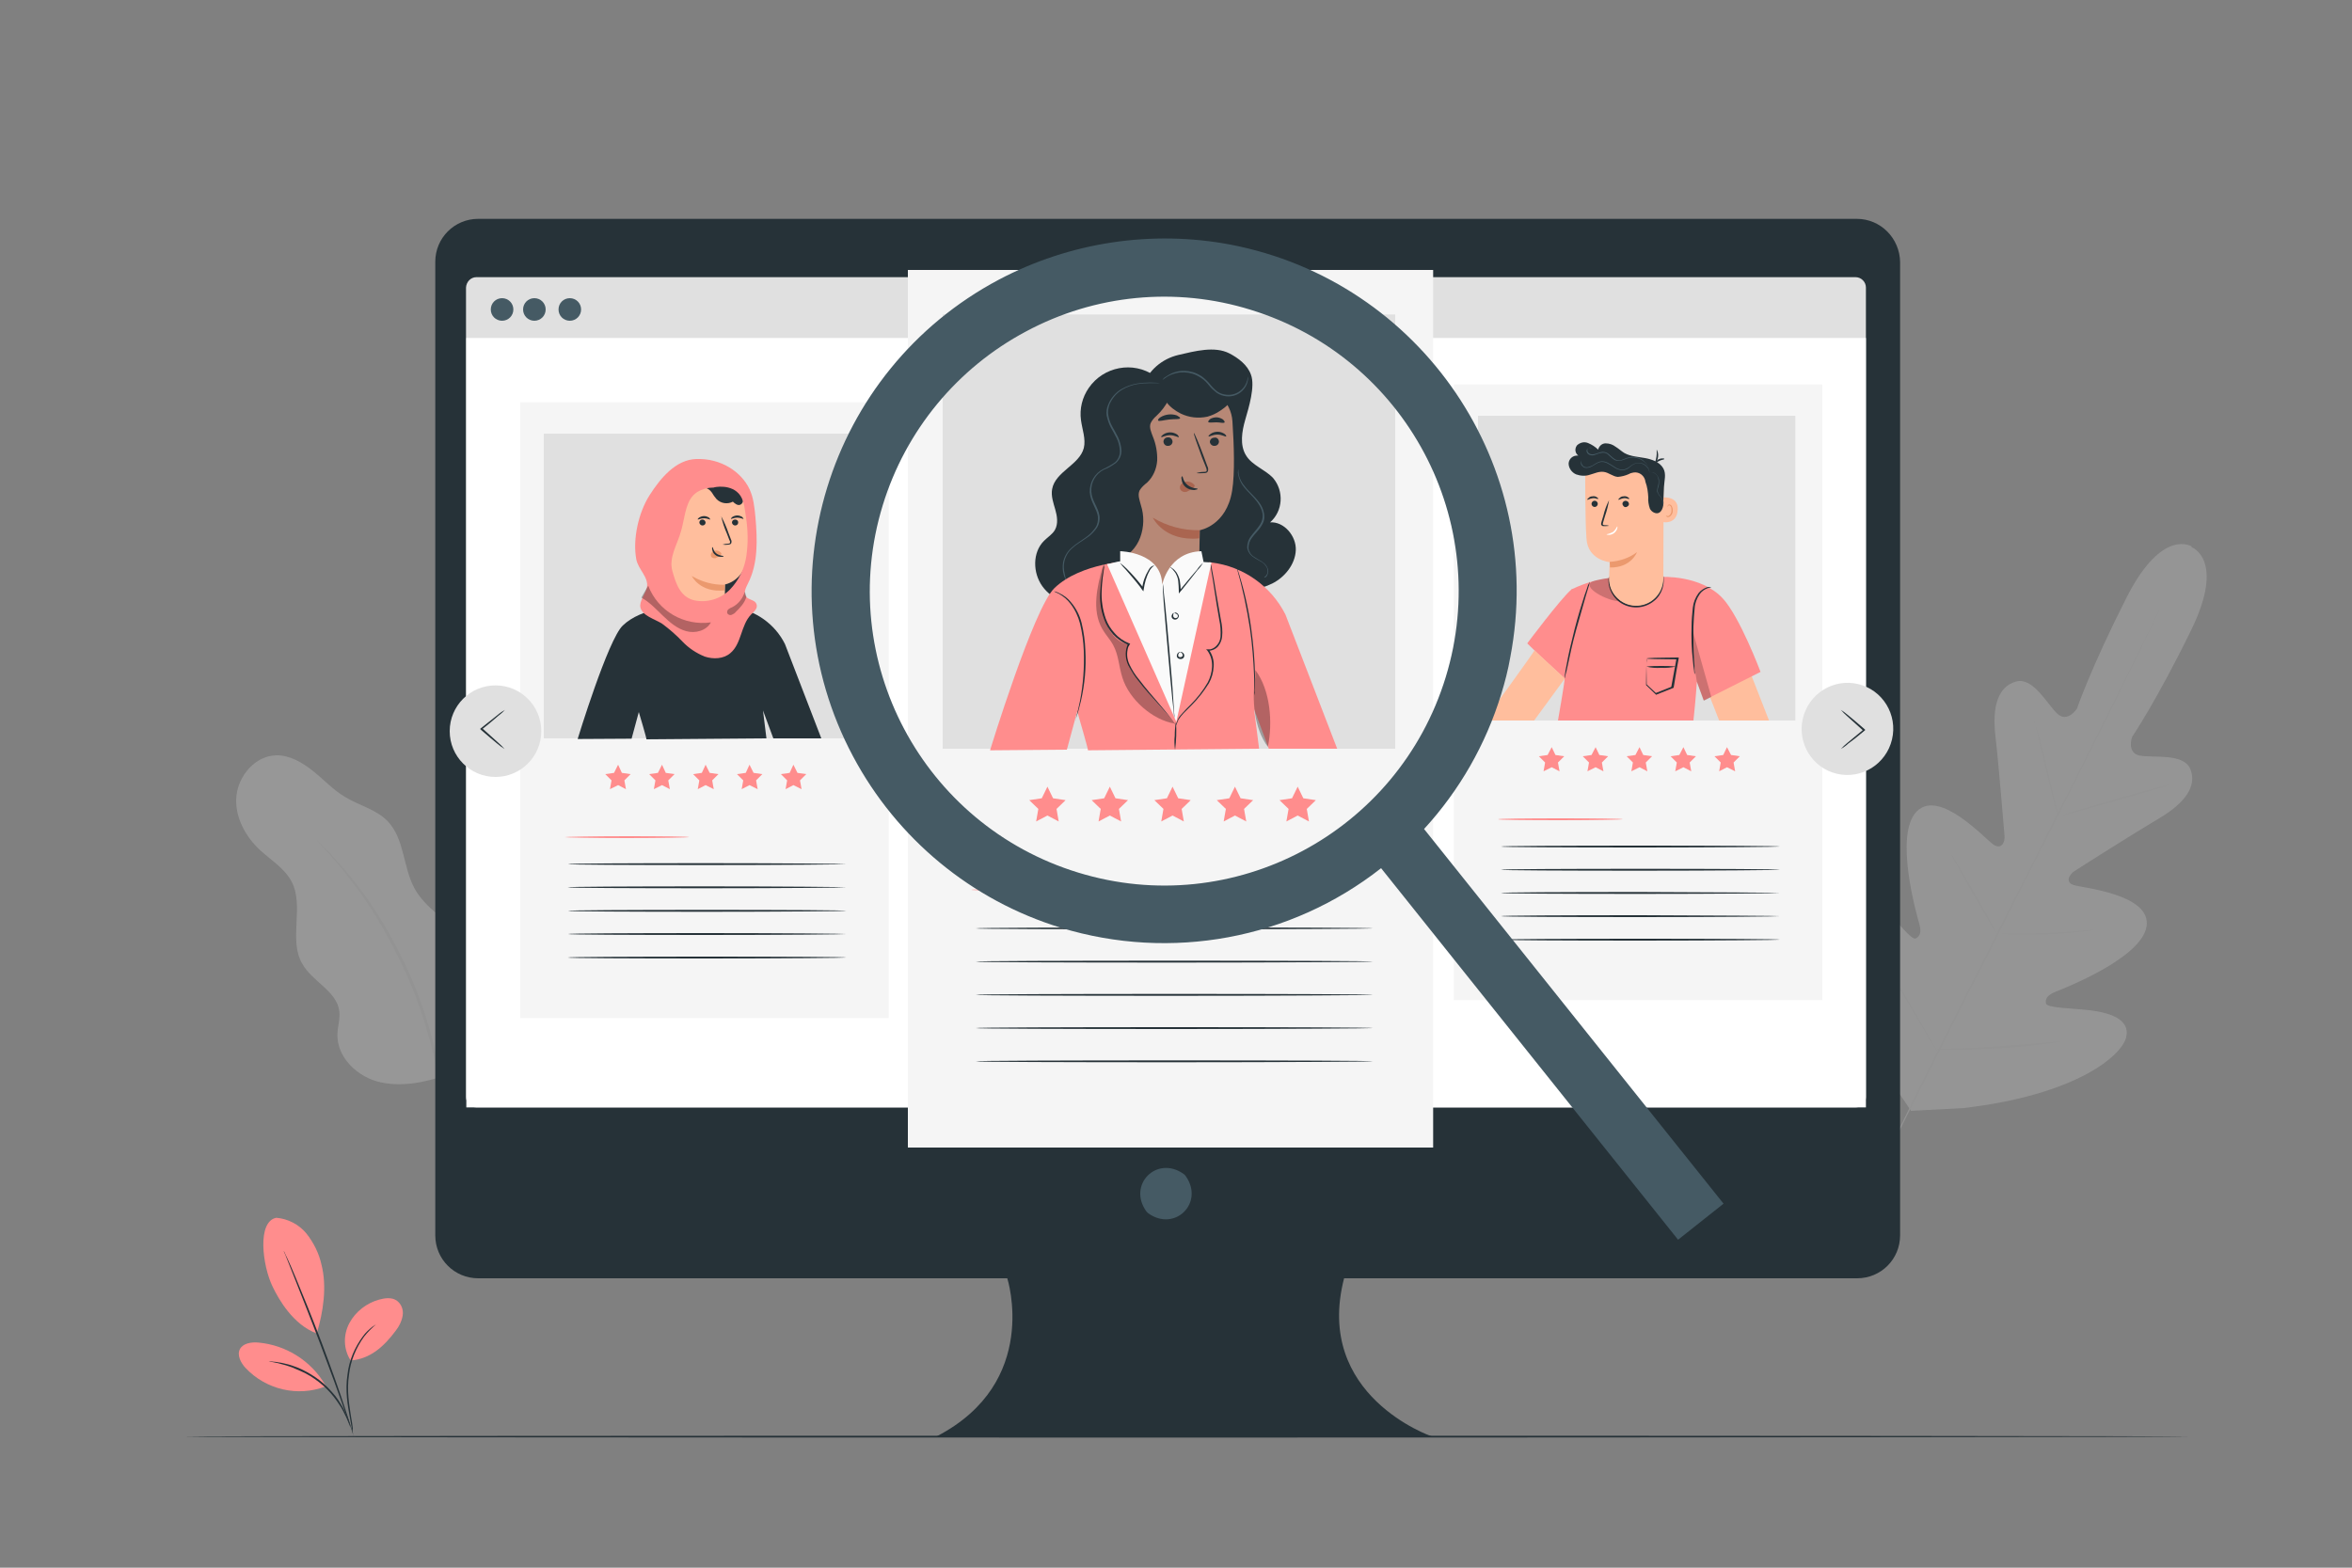 <?xml version="1.0" encoding="utf-8"?>
<!-- Generator: Adobe Illustrator 26.1.0, SVG Export Plug-In . SVG Version: 6.00 Build 0)  -->
<svg version="1.1" id="Layer_1" xmlns="http://www.w3.org/2000/svg" xmlns:xlink="http://www.w3.org/1999/xlink" x="0px" y="0px"
	 viewBox="0 0 750 500" style="enable-background:new 0 0 750 500;" xml:space="preserve">
<rect x="0" y="0" width="750" height="500" fill="#808080" stroke="none"/>
<style type="text/css">
	.st0{opacity:0.2;}
	.st1{fill:#F5F5F5;}
	.st2{fill:#E0E0E0;}
	.st3{fill:#EBEBEB;}
	.st4{fill:#263238;}
	.st5{fill:#FF8D8D;}
	.st6{fill:#455A64;}
	.st7{fill:#FFFFFF;}
	.st8{fill:#FFBE9D;}
	.st9{opacity:0.2;enable-background:new    ;}
	.st10{fill:#EB996E;}
	.st11{fill:#B78876;}
	.st12{fill:#AA6550;}
	.st13{fill:#FAFAFA;}
	.st14{opacity:0.3;}
</style>
<g>
	<g id="freepik--background-complete--inject-30" class="st0">
		<path class="st1" d="M143.5,342.5c7.4-4.7,10.1-10.7,11.3-19.3c1.2-8.8-1.5-17.6-7.4-24.3c-4.8-5.4-11.7-9.2-15.2-15.5
			c-3.7-6.8-3.2-15.8-8.5-21.4c-3.7-3.9-9.3-5.1-13.8-7.9c-3.7-2.2-6.7-5.5-10.1-8.2s-7.4-5.1-11.8-5c-6.6,0.2-11.9,6.4-12.6,12.9
			s2.8,13,7.6,17.4c3.5,3.2,7.8,5.8,10,10c4.1,7.9-1.1,18.5,3.4,26.2c3.2,5.7,11,8.7,11.8,15.1c0.3,2.4-0.5,4.8-0.6,7.2
			c-0.3,7.5,6.4,13.9,13.8,15.5S136.4,345,143.5,342.5"/>
		<path class="st2" d="M101,267.9c0.2,0.3,0.5,0.6,0.7,0.9l2.3,2.5c1,1.1,2.2,2.4,3.5,4s2.9,3.4,4.4,5.5l2.5,3.3
			c0.9,1.1,1.7,2.4,2.5,3.6c1.8,2.5,3.4,5.3,5.2,8.3c3.7,6.5,7,13.2,9.8,20.1c2.7,7,4.9,14.1,6.6,21.4c0.7,3.4,1.4,6.6,1.8,9.6
			c0.2,1.5,0.5,3,0.6,4.4s0.3,2.8,0.4,4.1c0.3,2.6,0.4,5,0.5,7s0.2,3.9,0.2,5.3s0,2.5,0.1,3.4c0,0.4,0,0.8,0.1,1.2
			c0.1-0.4,0.1-0.8,0.1-1.2c0-0.9,0.1-2,0.1-3.4s0.1-3.3,0-5.3s-0.1-4.5-0.4-7.1c-0.1-1.3-0.2-2.7-0.4-4.1s-0.4-2.9-0.6-4.4
			c-0.4-3.1-1.1-6.3-1.7-9.7c-1.7-7.3-3.8-14.6-6.6-21.6c-2.8-7-6.1-13.7-9.9-20.2c-1.8-2.9-3.5-5.8-5.3-8.3
			c-0.9-1.3-1.7-2.5-2.6-3.6l-2.5-3.2c-1.6-2.1-3.2-3.8-4.6-5.4s-2.6-2.9-3.6-3.9l-2.4-2.4C101.6,268.4,101.3,268.1,101,267.9z"/>
		<path class="st3" d="M698.9,174.3c0,0-9.4-6.2-20.8,16.3S662.3,226,662.3,226s-3,4.7-6.3,1.6s-7.7-11.8-13.2-10.2
			c-5.7,1.6-7.6,8-6.5,17.4s2.7,29.9,2.9,31.8s-0.9,4.5-3.5,2.8s-17.2-18-24.5-10.6s0,33,0.8,35.8s0.2,4-1.1,4.7s-5.7-5.2-10.1-9.7
			s-10.2-8.9-14-4.2s-5.1,23.8,13.2,55l9.4,13.9l16.8-0.9c35.9-4.2,50.4-16.7,51.8-22.6s-5.7-7.9-11.8-8.6s-13.6-0.7-13.8-2.2
			s0.4-2.6,3.1-3.7s27.5-10.7,29-20.9s-20.3-12.2-23.2-13.1s-1.4-3.4,0.1-4.4s19-12.1,27.1-16.9s12.1-10.1,10-15.6
			c-2.1-5.3-11.7-3.6-16.1-4.4s-2.5-6-2.5-6s7.7-11.3,18.8-34s0.1-26.5,0.1-26.5"/>
		<path class="st2" d="M688.7,194.4l-0.2,0.5l-0.7,1.4l-2.6,5.4c-2.2,4.7-5.5,11.4-9.6,19.7c-8.2,16.6-19.7,39.5-32.4,64.7
			s-24.3,48.1-32.6,64.7l-9.8,19.7l-2.7,5.3l-0.7,1.4c-0.1,0.2-0.2,0.3-0.3,0.5l0.2-0.5l0.7-1.4l2.6-5.4c2.2-4.7,5.5-11.4,9.6-19.7
			c8.2-16.6,19.7-39.5,32.5-64.7s24.3-48.1,32.6-64.7l9.7-19.6l2.7-5.4l0.7-1.4C688.5,194.6,688.7,194.4,688.7,194.4z"/>
		<path class="st2" d="M648.6,229.9c0.2,0.3,0.3,0.7,0.4,1.1c0.2,0.7,0.6,1.8,1,3.2c0.8,2.7,1.7,6.4,2.7,10.6l2.5,10.6
			c0.3,1.3,0.6,2.3,0.8,3.2c0.1,0.4,0.2,0.8,0.2,1.2c-0.2-0.4-0.3-0.7-0.4-1.1c-0.2-0.7-0.6-1.8-0.9-3.2c-0.7-2.7-1.6-6.4-2.6-10.6
			s-1.9-7.8-2.5-10.6l-0.8-3.2C648.7,230.7,648.6,230.3,648.6,229.9z"/>
		<path class="st2" d="M657.6,260c0-0.1,7.6-2.4,17-5.1s17.1-4.8,17.1-4.6s-7.6,2.4-17,5.1S657.7,260.2,657.6,260z"/>
		<path class="st2" d="M636.3,297.9c0.4-0.1,0.8-0.1,1.2-0.1h3.4c2.8,0,6.8,0,11.1-0.2s8.2-0.4,11.1-0.7l3.4-0.3c0.4,0,0.8,0,1.2,0
			c-0.4,0.1-0.8,0.2-1.2,0.2c-0.8,0.1-1.9,0.3-3.3,0.4c-2.8,0.3-6.8,0.7-11.1,0.8s-8.3,0.1-11.1,0c-1.4,0-2.6-0.1-3.4-0.2
			C637.1,298,636.7,298,636.3,297.9z"/>
		<path class="st2" d="M622.1,272.4c0.3,0.3,0.5,0.6,0.7,0.9l1.6,2.6c1.3,2.2,3.2,5.4,5.2,8.9s3.8,6.6,5,8.9l1.5,2.7
			c0.2,0.3,0.4,0.7,0.5,1c-0.3-0.3-0.5-0.6-0.7-0.9l-1.6-2.6c-1.3-2.2-3.2-5.4-5.2-8.9s-3.8-6.6-5-8.9l-1.5-2.7
			C622.4,273.2,622.2,272.8,622.1,272.4z"/>
		<path class="st2" d="M599,303.5c0.3,0.4,0.6,0.8,0.8,1.2c0.5,0.9,1.2,2,2.1,3.4c1.7,2.9,4.1,6.9,6.7,11.3s4.9,8.5,6.6,11.4
			c0.8,1.4,1.4,2.6,2,3.5c0.3,0.4,0.5,0.9,0.7,1.3c-0.3-0.4-0.6-0.8-0.8-1.2l-2.1-3.4c-1.7-2.9-4.1-6.9-6.7-11.3s-4.9-8.5-6.6-11.4
			l-2-3.5C599.4,304.4,599.2,303.9,599,303.5z"/>
		<path class="st2" d="M617.6,334.6c0.5-0.1,1-0.1,1.6-0.1l4.3-0.1c3.6-0.1,8.6-0.3,14.1-0.7s10.5-0.8,14-1.1l4.2-0.4
			c0.5-0.1,1-0.1,1.6-0.1c-0.5,0.1-1,0.2-1.5,0.3c-1,0.2-2.5,0.4-4.2,0.6c-3.6,0.5-8.5,1-14,1.3s-10.5,0.5-14.1,0.5
			c-1.8,0-3.3,0-4.3,0C618.6,334.8,618.1,334.7,617.6,334.6z"/>
	</g>
	<g id="freepik--Floor--inject-30">
		<path class="st4" d="M698.4,458.2c0,0.1-143.2,0.3-319.8,0.3s-319.9-0.1-319.9-0.3s143.2-0.3,319.9-0.3S698.4,458,698.4,458.2z"/>
	</g>
	<g id="freepik--Plant--inject-30">
		<path class="st5" d="M88.1,388.4c3.7,0.3,7.2,2.1,9.6,5c2.3,2.9,4,6.3,4.8,9.9c1.8,7,0.6,15.1-1.5,22c-7.5-2.8-12.1-10.8-14.1-15
			C83.7,403.7,81.9,389.6,88.1,388.4"/>
		<path class="st5" d="M111.8,433.9c-2.3-3.6-2.4-8.1-0.4-11.9c2-3.7,5.5-6.4,9.5-7.5c1.8-0.5,4-0.8,5.6,0.3
			c1.5,1.1,2.2,2.9,1.9,4.8c-0.3,1.8-1.1,3.4-2.2,4.8C122.5,429.4,118,433.5,111.8,433.9"/>
		<path class="st4" d="M112.5,457.1c-0.1-0.5-0.3-1-0.3-1.4c-0.2-1-0.4-2.4-0.7-4c-0.6-3.3-1.5-8.1-0.7-13.3c0.5-4.5,2.3-8.7,5-12.3
			c0.8-1.1,1.8-2,2.9-2.9c0.3-0.2,0.6-0.4,0.9-0.6c0.2-0.1,0.3-0.2,0.3-0.2c-1.4,1.2-2.7,2.5-3.8,3.9c-2.6,3.6-4.3,7.7-4.8,12.1
			c-0.8,5.1,0.1,9.8,0.6,13.2c0.3,1.7,0.5,3,0.6,4C112.4,456.1,112.5,456.6,112.5,457.1z"/>
		<path class="st4" d="M90.5,399c0.1,0.2,0.2,0.4,0.3,0.6c0.2,0.4,0.4,1,0.8,1.7c0.7,1.5,1.6,3.6,2.7,6.2c2.2,5.3,5.2,12.6,8.3,20.8
			s5.7,15.6,7.5,21.1c0.9,2.7,1.6,4.9,2.1,6.5l0.5,1.8c0.1,0.2,0.1,0.4,0.2,0.6c-0.1-0.2-0.2-0.4-0.2-0.6c-0.2-0.4-0.4-1-0.6-1.7
			c-0.6-1.6-1.3-3.7-2.3-6.4c-1.9-5.4-4.6-12.8-7.7-21s-6-15.4-8.1-20.8l-2.5-6.3c-0.3-0.7-0.5-1.3-0.7-1.7
			C90.6,399.4,90.5,399.2,90.5,399z"/>
		<path class="st5" d="M103.7,441.7c-4.5-7.7-12.5-12.7-21.3-13.5c-2.2-0.2-4.9,0.2-5.9,2.1s0.3,4.4,1.8,6
			c6.5,6.9,16.6,9.3,25.5,5.9"/>
		<path class="st4" d="M85.7,434.2c0.5,0,0.9,0,1.4,0.1c0.5,0,1.1,0.1,1.6,0.2c0.7,0.1,1.4,0.2,2.1,0.4c0.9,0.2,1.7,0.4,2.5,0.7
			c1,0.3,1.9,0.7,2.8,1.1c2.1,1,4.1,2.2,5.9,3.6c1.8,1.4,3.4,3.1,4.9,4.9c0.6,0.8,1.2,1.6,1.7,2.5c0.5,0.8,0.9,1.5,1.3,2.3
			c0.3,0.6,0.6,1.3,0.9,2c0.2,0.5,0.4,1,0.5,1.5c0.2,0.4,0.3,0.9,0.3,1.4c-0.1,0-0.6-1.9-2.1-4.7c-0.4-0.8-0.8-1.5-1.3-2.2
			c-0.5-0.8-1.1-1.6-1.7-2.4c-1.4-1.8-3-3.4-4.8-4.8c-1.8-1.4-3.7-2.6-5.8-3.5c-0.9-0.4-1.8-0.8-2.8-1.2c-0.9-0.3-1.7-0.6-2.5-0.8
			C87.7,434.4,85.7,434.3,85.7,434.2z"/>
	</g>
	<g id="freepik--Device--inject-30">
		<path class="st4" d="M592.1,69.8H152.5c-7.6,0-13.7,6.1-13.7,13.7l0,0v310.5c0,7.6,6.1,13.7,13.7,13.7l0,0h168.7
			c0,0,10.7,33.2-22.5,50.4h157.8c0,0-37.6-12.9-27.9-50.4h163.6c7.6,0,13.7-6.1,13.7-13.7V83.6C605.8,76,599.7,69.8,592.1,69.8z"/>
		<path class="st6" d="M378.1,375.1c6,8.5-3.4,17.9-11.9,11.9c-0.3-0.2-0.5-0.5-0.7-0.7c-6-8.5,3.4-17.9,11.9-11.9
			C377.7,374.6,378,374.9,378.1,375.1z"/>
		<path class="st2" d="M151.9,88.4h439.8c1.8,0,3.3,1.5,3.3,3.3v258.2c0,1.8-1.5,3.3-3.3,3.3H151.9c-1.8,0-3.3-1.5-3.3-3.3V91.7
			C148.7,89.9,150.1,88.4,151.9,88.4z"/>
		<rect x="148.7" y="107.8" class="st7" width="446.3" height="245.4"/>
		<path class="st6" d="M185.3,98.7c0,2-1.6,3.6-3.6,3.6s-3.6-1.6-3.6-3.6c0-2,1.6-3.6,3.6-3.6c0,0,0,0,0,0
			C183.7,95.1,185.3,96.7,185.3,98.7z"/>
		<path class="st6" d="M163.7,98.7c0,2-1.6,3.6-3.6,3.6s-3.6-1.6-3.6-3.6s1.6-3.6,3.6-3.6c0,0,0,0,0,0
			C162.1,95.1,163.7,96.7,163.7,98.7C163.7,98.7,163.7,98.7,163.7,98.7z"/>
		<path class="st6" d="M174,98.7c0,2-1.6,3.6-3.6,3.6s-3.6-1.6-3.6-3.6s1.6-3.6,3.6-3.6c0,0,0,0,0,0C172.4,95.1,174,96.7,174,98.7
			C174,98.7,174,98.7,174,98.7z"/>
	</g>
	<g id="freepik--character-3--inject-30">
		<rect x="463.6" y="122.6" class="st1" width="117.5" height="196.4"/>
		<polygon class="st5" points="494.8,238.3 496,240.8 498.8,241.2 496.8,243.2 497.3,246 494.8,244.7 492.2,246 492.7,243.2 
			490.7,241.2 493.5,240.8 		"/>
		<polygon class="st5" points="508.8,238.3 510,240.8 512.8,241.2 510.8,243.2 511.3,246 508.8,244.7 506.2,246 506.7,243.2 
			504.7,241.2 507.5,240.8 		"/>
		<polygon class="st5" points="522.8,238.3 524,240.8 526.8,241.2 524.8,243.2 525.3,246 522.8,244.7 520.2,246 520.7,243.2 
			518.7,241.2 521.5,240.8 		"/>
		<polygon class="st5" points="536.8,238.3 538,240.8 540.8,241.2 538.8,243.2 539.3,246 536.8,244.7 534.2,246 534.7,243.2 
			532.7,241.2 535.5,240.8 		"/>
		<polygon class="st5" points="550.7,238.3 552,240.8 554.8,241.2 552.8,243.2 553.3,246 550.7,244.7 548.2,246 548.7,243.2 
			546.7,241.2 549.5,240.8 		"/>
		<path class="st5" d="M517.5,261.3c0,0.1-8.9,0.3-19.9,0.3s-19.9-0.1-19.9-0.3s8.9-0.3,19.9-0.3S517.5,261.1,517.5,261.3z"/>
		<path class="st4" d="M567.6,270c0,0.1-19.9,0.3-44.5,0.3s-44.5-0.1-44.5-0.3s19.9-0.3,44.5-0.3C547.7,269.7,567.6,269.8,567.6,270
			z"/>
		<path class="st4" d="M567.6,277.4c0,0.1-19.9,0.3-44.5,0.3s-44.5-0.1-44.5-0.3s19.9-0.3,44.5-0.3
			C547.7,277.1,567.6,277.2,567.6,277.4z"/>
		<path class="st4" d="M567.6,284.8c0,0.1-19.9,0.3-44.5,0.3s-44.5-0.1-44.5-0.3s19.9-0.3,44.5-0.3
			C547.7,284.6,567.6,284.7,567.6,284.8z"/>
		<path class="st4" d="M567.6,292.2c0,0.1-19.9,0.3-44.5,0.3s-44.5-0.1-44.5-0.3s19.9-0.3,44.5-0.3
			C547.7,292,567.6,292.1,567.6,292.2z"/>
		<path class="st4" d="M567.6,299.7c0,0.1-19.9,0.3-44.5,0.3s-44.5-0.1-44.5-0.3s19.9-0.3,44.5-0.3
			C547.7,299.4,567.6,299.5,567.6,299.7z"/>
		<rect x="471.3" y="132.6" class="st2" width="101.2" height="97.2"/>
		<polygon class="st8" points="557.5,212.9 564.1,229.8 548.2,229.8 544.6,220.6 		"/>
		<path class="st5" d="M496.8,229.8H540c0.7-6.4,1.1-12.4,1.1-12.4l2.2,6l18.1-9.1c0,0-6.6-17.6-12.1-23.5c-7-7.5-19.5-6.8-19.5-6.8
			l-16.3,0.3c-4.2,0.5-8.2,1.7-12,3.5l-0.4,0.1v0.1c-3.5,3-14.1,17.2-14.1,17.2l3.9,3.8l8,7.4c0,0,0,0.1,0,0.1
			C499,217.4,496.8,229.8,496.8,229.8z"/>
		<path class="st4" d="M530.3,183.4c0,0,0,0.1,0.1,0.3c0.1,0.3,0.1,0.6,0.1,0.9c0.1,1.1-0.1,2.1-0.4,3.2c-0.5,1.5-1.4,2.9-2.7,3.9
			c-3.2,2.6-7.7,2.7-11,0.3c-1.3-1-2.3-2.3-2.9-3.8c-0.4-1-0.6-2.1-0.6-3.1c0-0.3,0-0.6,0.1-0.9c0-0.2,0-0.3,0.1-0.3
			c0,1.4,0.3,2.8,0.8,4.1c0.6,1.4,1.6,2.6,2.8,3.5c3.1,2.2,7.4,2.1,10.4-0.3c1.2-1,2.1-2.3,2.6-3.7
			C530.1,186.3,530.4,184.9,530.3,183.4z"/>
		<path class="st4" d="M545.7,187.3c0,0.1-0.4,0-1.2,0.3c-1,0.4-1.9,1-2.5,1.9c-0.9,1.3-1.5,2.8-1.6,4.4c-0.2,1.8-0.3,3.8-0.4,5.9
			c-0.1,4.2,0,8,0.2,10.8c0.1,1.3,0.2,2.4,0.2,3.3c0.1,0.4,0.1,0.8,0,1.2c-0.1-0.4-0.2-0.8-0.2-1.2c-0.1-0.8-0.3-1.9-0.4-3.3
			c-0.4-3.6-0.5-7.2-0.4-10.8c0-2,0.2-4,0.4-6c0.2-1.7,0.8-3.2,1.8-4.6c0.7-0.9,1.7-1.5,2.7-1.9c0.3-0.1,0.6-0.1,0.9-0.1
			C545.6,187.3,545.7,187.3,545.7,187.3z"/>
		<path class="st4" d="M507,185.5c-0.1,0.4-0.2,0.8-0.3,1.2c-0.3,0.9-0.6,2-1,3.3c-0.8,2.8-1.9,6.6-3.1,10.9s-2,8.2-2.6,11
			c-0.3,1.3-0.5,2.4-0.8,3.4c-0.1,0.4-0.2,0.8-0.3,1.2c0-0.4,0-0.8,0.1-1.3c0.1-0.8,0.3-2,0.6-3.4c0.5-2.9,1.4-6.8,2.5-11.1
			s2.3-8.1,3.2-10.9c0.5-1.4,0.9-2.5,1.1-3.2C506.6,186.2,506.8,185.9,507,185.5z"/>
		<path class="st9" d="M539.7,201l6,21.3l-2.4,1.2l-2.2-6C541.1,217.5,538.9,204.8,539.7,201z"/>
		<g class="st0">
			<path d="M507.7,185.5c-3.5,1.8,5,6.3,8.9,6.3l-2.6-7.6C514,184.2,508.9,184.9,507.7,185.5z"/>
		</g>
		<path class="st8" d="M522.3,193.2L522.3,193.2c-4.7,0.3-8.9-3.3-9.2-8c0-0.3,0-0.6,0-0.9c0.1-2.8,0.2-5,0.2-5s-6.9-0.6-7.4-7.4
			s-0.4-22.5-0.4-22.5l0,0c7.6-3.9,16.8-3.4,23.9,1.4l1.1,0.7l-0.1,33.2C530.3,189.2,526.8,192.9,522.3,193.2z"/>
		<path class="st4" d="M509.2,161.4c0.4-0.4,0.4-1,0-1.4c-0.4-0.4-1-0.4-1.4,0c-0.4,0.4-0.4,1,0,1.4c0,0,0,0,0,0
			C508.2,161.8,508.8,161.8,509.2,161.4z"/>
		<path class="st4" d="M506.2,159.4c0.1,0.1,0.7-0.4,1.7-0.5s1.6,0.4,1.7,0.2s-0.1-0.3-0.4-0.5c-0.4-0.3-0.9-0.4-1.4-0.3
			c-0.5,0-1,0.2-1.3,0.6C506.2,159.1,506.1,159.3,506.2,159.4z"/>
		<path class="st4" d="M517.8,159.9c-0.5,0.3-0.6,0.9-0.2,1.4c0.3,0.5,0.9,0.6,1.4,0.2c0.5-0.3,0.6-0.9,0.2-1.4c0,0,0,0,0,0
			C518.8,159.7,518.2,159.6,517.8,159.9z"/>
		<path class="st4" d="M516.1,159.4c0.1,0.1,0.8-0.4,1.7-0.5s1.6,0.4,1.7,0.2s-0.1-0.3-0.4-0.5c-0.4-0.3-0.9-0.4-1.4-0.3
			c-0.5,0-1,0.2-1.3,0.6C516.1,159.1,516,159.4,516.1,159.4z"/>
		<path class="st4" d="M513.1,167.7c-0.5-0.2-1-0.2-1.5-0.2c-0.2,0-0.4-0.1-0.5-0.2c0-0.2,0-0.5,0.1-0.7l0.6-2
			c0.6-1.7,1-3.4,1.3-5.1c-0.8,1.6-1.4,3.2-1.8,4.9c-0.2,0.7-0.4,1.3-0.6,2c-0.1,0.3-0.2,0.7-0.1,1c0.1,0.2,0.3,0.3,0.5,0.4
			c0.1,0,0.3,0,0.4,0C512.1,167.8,512.6,167.8,513.1,167.7z"/>
		<path class="st10" d="M513.3,179.2c3.1-0.2,6.2-1.2,8.7-3.1c0,0-1.8,5-8.6,4.9L513.3,179.2z"/>
		<path class="st8" d="M530.2,158.7c0.1-0.1,5.6-0.6,4.7,4.6c-0.7,4.5-5.6,3.1-5.6,3S530.2,158.7,530.2,158.7z"/>
		<path class="st10" d="M531.2,164.4c0,0,0.1,0.1,0.2,0.1c0.2,0.1,0.4,0.1,0.6,0.1c0.6-0.3,1-1,1-1.7c0-0.4,0-0.8-0.1-1.1
			c-0.1-0.3-0.3-0.5-0.5-0.6c-0.2-0.1-0.4,0-0.5,0.2c-0.1,0.1,0,0.2-0.1,0.2s-0.1-0.1,0-0.3c0-0.1,0.1-0.2,0.2-0.3
			c0.1-0.1,0.3-0.1,0.4-0.1c0.4,0.1,0.7,0.4,0.8,0.8c0.2,0.4,0.2,0.8,0.2,1.3c0,0.8-0.5,1.6-1.3,1.9c-0.3,0.1-0.5,0-0.7-0.2
			C531.2,164.5,531.2,164.4,531.2,164.4z"/>
		<path class="st4" d="M529.1,163.5c-1,0.6-2.5-0.2-3-1.3c-0.4-1.2-0.6-2.4-0.5-3.6c-0.1-1.7-0.3-3.3-0.9-4.9
			c-0.2-1.9-1.9-3.3-3.8-3c-0.5,0.1-1,0.2-1.5,0.5c-1.1,0.5-2.3,0.8-3.5,0.9c-1.6-0.1-2.9-1.4-4.5-1.6s-2.9,0.5-4.4,0.9
			c-1.4,0.5-3,0.4-4.4-0.1c-1.4-0.6-2.4-2-2.4-3.5c0.1-1.5,1.4-2.6,2.9-2.5c0.1,0,0.2,0,0.2,0c-1-0.7-1.2-2-0.6-3
			c0.1-0.1,0.1-0.2,0.2-0.3c1-0.9,2.3-1.2,3.5-0.7c1.2,0.5,2.3,1.2,3.2,2.1c0.3-1.1,1.2-2,2.4-2c1.2,0,2.3,0.4,3.2,1.1
			c1,0.6,1.8,1.4,2.8,2c2,1.1,4.4,1.2,6.6,1.6s4.7,1.3,5.8,3.3c1,1.8,0.3,3.9,0.2,5.9s-0.1,2.6-0.2,4.5
			C530.5,159.8,530.6,162.6,529.1,163.5z"/>
		<path class="st7" d="M512.3,170.4c0,0.1,0.2,0.2,0.7,0.2c1.2,0,2.3-0.8,2.7-2c0.1-0.4,0.1-0.7,0-0.7s-0.4,1-1.4,1.8
			C513.7,170,513,170.3,512.3,170.4z"/>
		<path class="st6" d="M504.5,146.7c-0.3,0.2-0.5,0.6-0.4,1c0,0.4,0.2,0.8,0.6,1.1c0.4,0.4,1,0.5,1.6,0.4c0.7-0.1,1.3-0.4,1.9-0.8
			c0.6-0.4,1.3-0.8,2-1c0.8-0.2,1.7,0,2.4,0.4c0.8,0.4,1.5,0.9,2.3,1.4c0.8,0.5,1.7,0.8,2.6,0.8c0.9-0.1,1.7-0.5,2.3-1.1
			c0.6-0.5,1.2-0.9,1.9-1.1c0.6-0.2,1.3-0.1,1.9,0.1c0.9,0.3,1.6,1,2.1,1.8c0.1,0.3,0.2,0.7,0.3,1c0-0.3-0.1-0.7-0.2-1
			c-0.4-0.9-1.2-1.6-2.1-1.9c-0.6-0.2-1.3-0.3-2-0.1c-0.7,0.2-1.4,0.6-2,1.1c-0.6,0.5-1.4,0.9-2.2,1c-0.9,0-1.8-0.3-2.5-0.8
			c-0.8-0.5-1.5-1-2.3-1.4c-0.8-0.4-1.6-0.6-2.5-0.4c-0.7,0.2-1.4,0.6-2,1c-0.5,0.4-1.2,0.6-1.8,0.8c-0.5,0.1-1.1,0-1.5-0.3
			c-0.3-0.3-0.5-0.6-0.6-1C504.1,147.3,504.2,146.9,504.5,146.7z"/>
		<path class="st6" d="M507.5,143.1c0-0.1-0.1-0.1-0.2-0.2c-0.2-0.1-0.5-0.1-0.8,0c-0.4,0.2-0.6,0.6-0.6,1c0.1,0.6,0.5,1,1,1.2
			c0.6,0.2,1.3,0.2,1.9-0.1c0.7-0.3,1.4-0.5,2.1-0.6c0.8-0.1,1.6,0.2,2.1,0.8c0.6,0.6,1.3,1.2,2,1.6c0.8,0.3,1.8,0.2,2.6-0.1
			c0.7-0.3,1.5-0.6,2.3-0.7c2.3-0.3,4.5,0.8,5.7,2.8c0.3,0.6,0.4,0.9,0.4,0.9c-0.1-0.3-0.2-0.6-0.4-0.9c-0.4-0.8-1.1-1.5-1.8-2.1
			c-1.2-0.8-2.6-1.1-3.9-0.9c-0.8,0.1-1.6,0.4-2.3,0.7c-0.8,0.4-1.6,0.4-2.4,0.1c-0.7-0.4-1.4-1-2-1.6c-0.6-0.6-1.4-0.9-2.2-0.9
			c-0.7,0.1-1.4,0.4-2.1,0.6c-0.6,0.2-1.2,0.3-1.8,0.1c-0.5-0.2-0.9-0.6-0.9-1.1c-0.1-0.4,0.1-0.8,0.5-0.9c0.2-0.1,0.5-0.1,0.7,0
			C507.4,143,507.5,143.1,507.5,143.1z"/>
		<path class="st4" d="M527.5,148.4c0.1,0.1,0.5-0.8,1.4-1.3s1.8-0.5,1.8-0.7s-0.2-0.2-0.6-0.2c-1,0-2,0.6-2.4,1.5
			C527.5,148.1,527.5,148.4,527.5,148.4z"/>
		<path class="st4" d="M528.3,143.4c-0.1,0,0.1,1.1-0.1,2.3s-0.6,2.2-0.5,2.3C528.8,146.7,529.1,144.9,528.3,143.4L528.3,143.4z"/>
		<path class="st6" d="M529.9,161.6c0.4-0.6,0.5-1.3,0.3-1.9c-0.2-0.7-0.6-1.3-1.1-1.9c-0.3-0.3-0.4-0.7-0.5-1.1
			c0-0.4,0-0.9,0.2-1.3c0.3-0.9,0.3-1.8,0.2-2.6c-0.2-0.7-0.6-1.4-1.2-1.8c-0.4-0.3-0.9-0.4-1.4-0.4c-0.2,0-0.4,0.1-0.5,0.1
			c0,0,0.2,0,0.5-0.1c0.5,0,0.9,0.2,1.3,0.4c0.6,0.4,1,1,1.1,1.7c0.2,0.8,0.1,1.7-0.2,2.6c-0.1,0.4-0.2,0.9-0.2,1.4
			c0.1,0.4,0.3,0.8,0.6,1.2c0.5,0.5,0.9,1.1,1.1,1.8c0.1,0.5,0.1,0.9,0,1.4C530.1,161.3,530,161.4,529.9,161.6z"/>
		<path class="st4" d="M525,210c0,0.2,0,0.4,0,0.6c0,0.5,0,1,0,1.7c0,1.5,0.1,3.6,0.1,6.1l-0.1-0.2l3.1,2.9h-0.3l5.3-2.1l-0.2,0.2
			c0-0.2,0.1-0.3,0.1-0.5c0.6-3.1,1.1-6.1,1.6-8.7l0.2,0.3c-3,0-5.4-0.1-7.2-0.1l-2.1-0.1C525.5,210.1,525.2,210.1,525,210
			c0.2,0,0.5-0.1,0.7-0.1l2-0.1c1.8,0,4.3-0.1,7.3-0.1h0.3v0.3c-0.5,2.6-1,5.6-1.5,8.7l-0.1,0.5v0.1l-0.1,0.1l-5.3,2.1l-0.2,0.1
			l-0.1-0.1l-3-2.9l-0.1-0.1v-0.1c0-2.6,0.1-4.7,0.1-6.2c0-0.7,0-1.2,0.1-1.7C525,210.4,525,210.2,525,210z"/>
		<path class="st4" d="M534.4,212.6c-1.5,0.3-3.1,0.5-4.7,0.4c-1.6,0.1-3.2,0-4.7-0.4c1.6-0.2,3.2-0.2,4.7-0.2
			C531.3,212.4,532.8,212.4,534.4,212.6z"/>
		<path class="st8" d="M489.3,207.4c0.2,0.2-16,22.4-16,22.4h15.9l9.8-13.4L489.3,207.4z"/>
	</g>
	<g id="freepik--character-2--inject-30">
		<rect x="289.5" y="86.1" class="st1" width="167.5" height="279.9"/>
		<polygon class="st5" points="334,250.9 335.8,254.6 339.8,255.2 336.9,258 337.6,262 334,260.1 330.4,262 331.1,258 328.2,255.2 
			332.2,254.6 		"/>
		<polygon class="st5" points="353.9,250.9 355.7,254.6 359.7,255.2 356.8,258 357.5,262 353.9,260.1 350.3,262 351,258 
			348.1,255.2 352.1,254.6 		"/>
		<polygon class="st5" points="373.9,250.9 375.7,254.6 379.7,255.2 376.8,258 377.5,262 373.9,260.1 370.3,262 371,258 
			368.1,255.2 372.1,254.6 		"/>
		<polygon class="st5" points="393.8,250.9 395.6,254.6 399.6,255.2 396.7,258 397.4,262 393.8,260.1 390.2,262 390.9,258 
			388,255.2 392,254.6 		"/>
		<polygon class="st5" points="413.8,250.9 415.6,254.6 419.6,255.2 416.7,258 417.4,262 413.8,260.1 410.2,262 410.9,258 
			408,255.2 412,254.6 		"/>
		<path class="st5" d="M366.5,283.8c0,0.1-12.7,0.3-28.4,0.3s-28.4-0.1-28.4-0.3s12.7-0.3,28.4-0.3S366.5,283.6,366.5,283.8z"/>
		<path class="st4" d="M437.9,296.1c0,0.1-28.4,0.3-63.4,0.3s-63.4-0.1-63.4-0.3s28.4-0.3,63.4-0.3S437.9,295.9,437.9,296.1z"/>
		<path class="st4" d="M437.9,306.7c0,0.1-28.4,0.3-63.4,0.3s-63.4-0.1-63.4-0.3s28.4-0.3,63.4-0.3S437.9,306.5,437.9,306.7z"/>
		<path class="st4" d="M437.9,317.3c0,0.1-28.4,0.3-63.4,0.3s-63.4-0.1-63.4-0.3s28.4-0.3,63.4-0.3S437.9,317.1,437.9,317.3z"/>
		<path class="st4" d="M437.9,327.9c0,0.1-28.4,0.3-63.4,0.3s-63.4-0.1-63.4-0.3s28.4-0.3,63.4-0.3S437.9,327.7,437.9,327.9z"/>
		<path class="st4" d="M437.9,338.5c0,0.1-28.4,0.3-63.4,0.3s-63.4-0.1-63.4-0.3s28.4-0.3,63.4-0.3S437.9,338.3,437.9,338.5z"/>
		<rect x="300.6" y="100.3" class="st2" width="144.3" height="138.5"/>
		<path class="st4" d="M364.5,123.3c1.5-5.1,6.1-8.9,11.3-10.1s11.5-2.9,16.2-0.5c2.9,1.5,5.8,3.7,6.9,6.8
			c1.4,3.7-0.7,10.5-1.8,14.3s-1.8,8.1,0.2,11.4s6.1,4.5,8.7,7.3c3.5,4.2,3.1,10.5-1,14.1c4.5-0.3,8.4,4.4,8.2,8.9
			s-3.5,8.6-7.5,10.6s-8.8,2.5-13.3,2.5c-5.6,0-11.3-0.6-16.8-1.8c-4.5-1-9.3-2.5-12.3-6.1c-2.7-3.3-3.5-7.8-3.5-12.1
			c0-15.1,7.9-30.1,4.5-44.9"/>
		<path class="st4" d="M368.1,119.8c-6.8-4.7-16.2-2.9-20.9,3.9c-2.1,3-3,6.7-2.5,10.3c0.4,3,1.6,6,0.9,8.9
			c-1.4,5.4-9.1,7.5-10.1,13.1c-0.4,2.2,0.4,4.4,1,6.5s1,4.5-0.1,6.5c-0.8,1.4-2.3,2.3-3.5,3.5c-3.7,3.7-3.6,10.2-0.5,14.5
			s8.6,6.3,13.9,6.1s10.3-2.3,14.8-5.1"/>
		<path class="st11" d="M357.1,125.9l0.1,3.6l0.7,53.9c0.1,6.3,5.5,11.2,12.2,11l0,0c6.8-0.1,12.3-5.4,12.3-11.7
			c0-6.6,0.2-13.6,0.2-13.6s8.5-1.4,10.3-12.6c0.9-5.5,0.6-14.6,0.1-22.1c-0.4-6.5-6-11.4-12.5-11c-0.2,0-0.4,0-0.5,0L357.1,125.9z"
			/>
		<path class="st4" d="M388.7,140.8c0,0.8-0.6,1.4-1.4,1.4c-0.7,0.1-1.4-0.5-1.5-1.2c0,0,0,0,0,0c0-0.8,0.6-1.4,1.4-1.4
			C388,139.4,388.6,140,388.7,140.8C388.7,140.7,388.7,140.7,388.7,140.8z"/>
		<path class="st4" d="M391,139.2c-0.2,0.2-1.3-0.6-2.8-0.6s-2.7,0.8-2.8,0.6s0.1-0.4,0.6-0.8c0.7-0.5,1.5-0.7,2.3-0.7
			c0.8,0,1.6,0.3,2.2,0.7C390.9,138.7,391.1,139.1,391,139.2z"/>
		<path class="st4" d="M373.9,140.8c0,0.8-0.6,1.4-1.4,1.4c-0.8,0.1-1.4-0.5-1.5-1.3c0,0,0,0,0,0c0-0.8,0.6-1.4,1.4-1.4
			C373.2,139.4,373.8,140,373.9,140.8C373.9,140.7,373.9,140.7,373.9,140.8z"/>
		<path class="st4" d="M375.9,139.4c-0.2,0.2-1.3-0.6-2.8-0.6s-2.7,0.8-2.8,0.6s0.1-0.4,0.6-0.8c0.7-0.5,1.5-0.7,2.3-0.7
			c0.8,0,1.6,0.3,2.2,0.7C375.8,139,376,139.4,375.9,139.4z"/>
		<path class="st4" d="M381.5,150.9c0.8-0.3,1.7-0.4,2.5-0.4c0.4,0,0.8-0.1,0.8-0.4c0-0.4-0.1-0.8-0.3-1.2l-1.2-3
			c-1.6-4.3-2.8-7.8-2.6-7.8s1.6,3.3,3.2,7.6c0.4,1.1,0.8,2.1,1.1,3c0.3,0.5,0.3,1,0.2,1.5c-0.1,0.3-0.3,0.5-0.6,0.6
			c-0.2,0.1-0.4,0.1-0.7,0.1C383.2,150.9,382.3,151,381.5,150.9z"/>
		<path class="st12" d="M382.5,169.1c-5.3,0.1-10.4-1.3-14.9-4c0,0,3.6,7.7,14.8,6.6L382.5,169.1z"/>
		<path class="st12" d="M380.8,154.6c-0.6-0.7-1.5-1.1-2.5-1c-0.7,0.1-1.3,0.4-1.7,0.9c-0.4,0.5-0.5,1.3-0.1,1.8
			c0.5,0.6,1.3,0.8,2,0.5c0.7-0.3,1.4-0.7,2-1.2c0.2-0.1,0.3-0.3,0.4-0.5C381,155,381,154.8,380.8,154.6"/>
		<path class="st4" d="M377,151.9c0.2,0,0.2,1.6,1.7,2.8s3.2,1,3.2,1.2s-0.4,0.3-1.1,0.4c-1,0-1.9-0.3-2.7-0.9
			c-0.7-0.6-1.2-1.4-1.3-2.4C376.6,152.3,376.8,151.9,377,151.9z"/>
		<path class="st4" d="M366.2,120.7c0-0.1,0.2-0.2,0.3-0.2s0.1,0.2,0.1,0.3c0,0.1-0.2,0.2-0.3,0.2
			C366.1,120.9,366.1,120.8,366.2,120.7z"/>
		<path class="st4" d="M356.5,178.6c3.3-1.2,5.9-3.9,7.1-7.2c1.2-3.3,1.3-6.9,0.2-10.3c-0.4-1.6-1.1-3.2-0.4-4.7
			c0.6-1,1.5-1.8,2.4-2.5c1.9-1.8,3-4.3,3.2-7c0.1-2.6-0.4-5.3-1.4-7.7c-0.5-1.4-1.2-2.8-0.7-4.2c0.4-0.9,1.1-1.7,1.9-2.4
			c1.6-1.5,2.9-3.2,3.9-5.2c0.7-1.4,1.2-3,0.5-4.4c-0.8-1.7-2.9-2.2-4.8-2.3c-4.4-0.3-9.3,0.6-12.1,4.1c-2.5,3.1-2.8,7.3-3,11.3
			c-0.6,12.5-1.1,25.1,1,37.4"/>
		<path class="st4" d="M397.2,124.6c-0.6,0.4-1.3,0.7-1.9,1c-0.6,0.4-1.1,0.9-1.6,1.4c-0.3,0.3-0.6,0.6-0.9,0.9l-0.2,0.2l-0.3,0.3
			l-0.8,0.7c-0.7,0.7-1.5,1.3-2.4,1.9c-1.3,0.9-2.7,1.5-4.1,1.9c-2.9,0.6-5.8,0.3-8.5-1c-1.8-0.9-3.4-2.1-4.6-3.7
			c-1.9-2.5-2.2-4.6-1.3-5.7s3.1-1,5.5-0.3c1.2,0.3,2.4,0.6,3.6,0.7c1,0.1,1.9,0.1,2.9-0.1c0.5-0.1,0.9-0.3,1.4-0.5
			c0.6-0.3,1.4-0.7,2.3-1.1c0.5-0.2,0.9-0.4,1.4-0.6c0.2-0.1,0.5-0.2,0.8-0.3s0.6-0.2,0.9-0.3c1.1-0.3,2.2-0.4,3.3-0.3
			c1.8,0.1,3.5,0.9,4.6,2.4C397.9,122.9,397.9,124,397.2,124.6z"/>
		<path class="st6" d="M340.9,186.3c-0.1,0-0.1-0.1-0.2-0.2c-0.2-0.2-0.3-0.3-0.4-0.5c-0.5-0.7-0.9-1.5-1.1-2.3
			c-0.4-1.3-0.4-2.7-0.2-4c0.4-1.8,1.3-3.4,2.7-4.6c1.5-1.4,3.4-2.4,5.2-3.8c0.9-0.7,1.7-1.6,2.4-2.6c0.7-1,0.9-2.3,0.8-3.5
			c-0.3-2.5-2.4-4.7-2.6-7.8c-0.1-3.1,1.5-6,4.3-7.4c1.3-0.6,2.6-1.3,3.8-2.2c1-0.9,1.6-2.3,1.5-3.7c-0.1-1.4-0.4-2.7-1-3.9
			c-0.6-1.2-1.3-2.4-1.9-3.5c-0.6-1.1-1-2.4-1.3-3.7c-0.2-1.2,0-2.5,0.5-3.6c0.8-2,2.3-3.8,4.2-4.9c1.6-0.9,3.3-1.5,5.1-1.8
			c1.3-0.2,2.7-0.3,4-0.3c1.1,0,2,0.1,2.5,0.1l0.7,0.1c0.1,0,0.2,0,0.2,0c-0.3,0-0.6,0-0.9,0c-0.6,0-1.4,0-2.5,0
			c-1.3,0-2.7,0.1-4,0.3c-1.7,0.3-3.4,0.9-4.9,1.8c-1.8,1.1-3.2,2.8-4,4.7c-0.4,1.1-0.6,2.3-0.4,3.4c0.2,1.2,0.6,2.4,1.2,3.5
			c0.6,1.1,1.3,2.3,1.9,3.5c0.6,1.3,1,2.7,1.1,4.1c0.1,1.5-0.5,3-1.7,4.1c-1.2,0.9-2.5,1.7-3.9,2.2c-2.6,1.3-4.2,4.1-4,7
			c0.1,2.8,2.2,5,2.6,7.7c0.2,1.3-0.1,2.7-0.8,3.8c-0.7,1-1.5,1.9-2.5,2.7c-1.9,1.4-3.8,2.4-5.2,3.7c-1.4,1.1-2.3,2.7-2.7,4.4
			c-0.3,1.3-0.2,2.6,0.1,3.9C339.7,184.4,340.2,185.4,340.9,186.3z"/>
		<path class="st6" d="M403.1,184.1c0.5-0.3,0.8-0.7,1-1.2c0.2-0.6,0.1-1.2-0.1-1.8c-0.4-0.7-0.9-1.4-1.6-1.8
			c-0.8-0.5-1.7-0.9-2.7-1.6c-1.1-0.7-1.8-1.8-2-3c0-1.4,0.4-2.7,1.3-3.8c0.8-1.1,1.8-2.1,2.6-3.3c0.8-1.1,1.2-2.5,1-3.8
			c-0.2-1.3-0.8-2.4-1.5-3.4c-1.4-2-3.2-3.5-4.4-5c-1-1.2-1.6-2.6-1.9-4.1c-0.1-0.4-0.1-0.8,0-1.2c0-0.3,0.1-0.4,0.1-0.4
			c0,0.5,0,1.1,0.1,1.6c0.3,1.4,1,2.8,2,3.9c1.1,1.5,2.9,2.9,4.5,5c0.8,1.1,1.4,2.3,1.6,3.7c0.1,0.7,0.1,1.5-0.1,2.2
			c-0.2,0.7-0.6,1.4-1,2c-0.8,1.2-1.9,2.2-2.7,3.3c-0.8,1-1.2,2.2-1.2,3.5c0.2,1.1,0.8,2.1,1.8,2.7c0.9,0.6,1.8,1.1,2.6,1.6
			c0.8,0.5,1.4,1.2,1.7,2c0.3,0.6,0.3,1.3,0,2c-0.1,0.4-0.4,0.8-0.8,1C403.4,184.2,403.2,184.2,403.1,184.1z"/>
		<path class="st6" d="M398,120.1c0,0,0,0.1,0,0.3c0,0.3,0,0.7-0.1,1c-0.2,1.2-0.8,2.3-1.7,3.2c-1.3,1.3-3.2,2-5.1,1.8
			c-1.1-0.1-2.2-0.5-3.1-1.1c-0.9-0.7-1.8-1.5-2.5-2.4c-0.7-0.9-1.5-1.7-2.4-2.3c-0.9-0.6-1.8-1.1-2.8-1.4c-1.7-0.5-3.5-0.6-5.2-0.2
			c-1.2,0.3-2.3,0.7-3.3,1.4c-0.7,0.5-1.1,0.8-1.1,0.7c0.3-0.4,0.6-0.7,1-0.9c1-0.7,2.1-1.3,3.3-1.6c1.8-0.5,3.7-0.4,5.4,0.1
			c1,0.3,2,0.8,2.9,1.4c0.9,0.7,1.8,1.5,2.5,2.4c0.7,0.9,1.5,1.7,2.4,2.4c0.9,0.6,1.8,0.9,2.9,1c1.8,0.2,3.5-0.4,4.8-1.6
			c0.9-0.8,1.5-1.9,1.8-3C397.9,120.6,397.9,120.1,398,120.1z"/>
		<path class="st4" d="M376.3,133.4c-0.1,0.4-1.7,0.2-3.5,0.4s-3.3,0.7-3.5,0.3c-0.1-0.2,0.1-0.6,0.7-1c1.6-1,3.6-1.2,5.3-0.6
			C376,132.9,376.4,133.2,376.3,133.4z"/>
		<path class="st4" d="M390.5,134.7c-0.3,0.4-1.3,0-2.6,0s-2.4,0.2-2.6-0.1c-0.1-0.2,0.1-0.5,0.5-0.9c0.6-0.4,1.4-0.6,2.1-0.6
			c0.7,0,1.5,0.3,2.1,0.7C390.4,134.2,390.6,134.5,390.5,134.7z"/>
		<path class="st5" d="M346.9,239.3c0.5,0.9-3.4-12.4-3.4-12.4l-3.3,12.2l-24.5,0.2c0,0,13.9-45.3,20.5-51.7
			c8.6-8.3,24.7-8.7,24.7-8.7l9.6,8.2l15.2-7.8l0.6,0.1c10.1,1.2,19,7.5,23.6,16.6l16.5,42.8h-21.8l-4.7-12.6l1.6,12.6"/>
		<path class="st13" d="M353,179.9l22.1,50.3l11.2-50.8c0,0-3.1-0.2-7.5-0.4c-2.5-0.1-5.3,9.6-8.3,9.6c-1.9,0-3.8-9.8-5.7-9.8
			c-2.4,0-4.8,0-6.9,0.2C356,179,354.4,179.8,353,179.9z"/>
		<path class="st13" d="M357.2,180.4v-4.6c0,0,13.2,0.2,13.4,10.7c0,0,1.9-10.4,12.5-10.7l0.7,3.5l-3,12.1l-7.7,5.1h-10.4l-4.3-5.6
			L357.2,180.4z"/>
		<path class="st4" d="M374.9,231.5c0-0.2,0.1-0.4,0.1-0.6c0.2-0.5,0.4-1,0.6-1.5c0.4-0.8,1-1.5,1.6-2.1c0.7-0.8,1.5-1.6,2.4-2.5
			c2.1-2.1,4-4.5,5.5-7.1c0.8-1.5,1.3-3.2,1.4-5c0.1-1.9-0.4-3.7-1.5-5.2l-0.4-0.4h0.6c0.2,0,0.4,0,0.7,0c0.9-0.2,1.7-0.7,2.3-1.5
			c0.6-0.7,0.9-1.6,1-2.5c0.1-1.8,0-3.6-0.4-5.4c-0.6-3.4-1.1-6.5-1.5-9.2s-0.7-4.6-1-6.2c-0.1-0.7-0.2-1.2-0.2-1.7
			c0-0.2-0.1-0.4,0-0.6c0.1,0.2,0.1,0.4,0.2,0.6c0.1,0.4,0.2,1,0.3,1.7c0.3,1.5,0.7,3.6,1.1,6.2l1.6,9.1c0.4,1.8,0.6,3.7,0.4,5.5
			c-0.1,1-0.5,2-1.1,2.8c-0.6,0.9-1.6,1.4-2.6,1.6c-0.3,0-0.5,0-0.8,0l0.2-0.4c1.2,1.6,1.8,3.6,1.6,5.6c-0.1,1.8-0.6,3.6-1.5,5.2
			c-1.6,2.6-3.5,5-5.6,7.1c-0.9,0.9-1.7,1.7-2.5,2.5c-0.6,0.6-1.1,1.3-1.6,2C375.2,230.8,375,231.6,374.9,231.5z"/>
		<path class="st4" d="M374.9,231.1c-0.2-0.1-0.3-0.3-0.4-0.5l-1.1-1.4c-1-1.2-2.4-2.8-4.3-4.9s-4-4.4-6.2-7.3
			c-1.2-1.5-2.2-3.1-3.1-4.8c-0.9-1.9-1.1-4.1-0.4-6.1c0.1-0.3,0.2-0.5,0.4-0.8l0.1,0.4c-1.9-0.7-3.6-1.9-5-3.4
			c-1.2-1.4-2.2-3-2.8-4.8c-1.1-3-1.5-6.1-1.2-9.3c0.1-2.1,0.4-4.2,0.8-6.2c0.1-0.7,0.2-1.2,0.3-1.7c0-0.2,0.1-0.4,0.1-0.6
			c0,0.2,0,0.4,0,0.6c-0.1,0.4-0.1,1-0.2,1.7c-0.2,1.5-0.5,3.6-0.6,6.2c-0.2,3.1,0.3,6.2,1.3,9.1c0.6,1.7,1.6,3.3,2.8,4.6
			c1.3,1.5,2.9,2.6,4.7,3.3l0.3,0.1l-0.2,0.3c-0.1,0.2-0.2,0.5-0.4,0.7c-0.6,1.9-0.5,3.9,0.4,5.7c0.8,1.7,1.8,3.3,3,4.7
			c2.2,2.9,4.3,5.3,6.1,7.4s3.2,3.8,4.1,5c0.5,0.6,0.8,1.1,1,1.4C374.7,230.8,374.8,230.9,374.9,231.1z"/>
		<path class="st4" d="M374.7,239.2c-0.2-1.5-0.3-3-0.1-4.5c0-1.5,0.1-3,0.4-4.5C375.2,233.2,375.1,236.2,374.7,239.2z"/>
		<path class="st4" d="M342.9,229.9c0.1-0.6,0.3-1.2,0.4-1.7c0.3-1.1,0.7-2.7,1.1-4.7c1-5.2,1.4-10.6,1.2-15.9
			c-0.1-2.9-0.5-5.8-1.2-8.7c-0.6-2.3-1.6-4.5-3.1-6.4c-1-1.3-2.2-2.3-3.6-3.1c-1-0.5-1.6-0.7-1.6-0.8c0.2,0,0.3,0.1,0.5,0.1
			c0.4,0.1,0.8,0.3,1.2,0.5c1.5,0.7,2.8,1.7,3.8,3c1.6,1.9,2.7,4.1,3.3,6.5c0.7,2.9,1.1,5.8,1.2,8.8c0.3,5.4-0.2,10.7-1.4,16
			c-0.5,2-0.9,3.6-1.3,4.7c-0.2,0.5-0.3,1-0.4,1.2S342.9,230,342.9,229.9z"/>
		<path class="st4" d="M400.1,221.8c-0.1-0.6-0.1-1.1-0.1-1.7c0-1.1,0-2.6-0.1-4.6c-0.2-5-0.6-10-1.3-14.9c-1-6.6-2.4-13.1-4.2-19.4
			l-0.1-0.3l0.2,0.2c0.4,0.3,0.7,0.5,1,0.9c-0.4-0.2-0.7-0.4-1.1-0.7l0.1-0.1c2.1,6.3,3.6,12.8,4.5,19.4c0.7,5,1.1,10,1.2,15
			c0,1.9,0,3.5-0.1,4.6C400.2,220.7,400.2,221.2,400.1,221.8z"/>
		<path class="st4" d="M368.1,180.5c0,0.1-0.2,0-0.6,0.3c-0.4,0.4-0.8,0.9-1,1.4c-1,1.8-1.5,3.8-1.8,5.8l-0.1,0.6l-0.4-0.5l-0.7-1
			c-1.7-2.2-3.3-4-4.5-5.4c-0.7-0.7-1.3-1.4-1.9-2.2c0.8,0.6,1.5,1.2,2.2,1.9c1.7,1.7,3.2,3.4,4.7,5.3l0.7,1l-0.5,0.1
			c0.2-2.1,0.9-4.1,2-5.9c0.3-0.6,0.7-1.1,1.3-1.4C367.9,180.4,368.1,180.5,368.1,180.5z"/>
		<path class="st4" d="M383.6,179.5c-0.5,0.9-1.1,1.7-1.8,2.4c-1.1,1.5-2.8,3.5-4.5,5.7l-1,1.2l-0.4,0.5v-0.7c0-1.1-0.1-2.3-0.2-3.4
			c-0.1-0.9-0.5-1.8-0.9-2.5c-0.5-0.7-1-1.3-1.7-1.8c0.2,0,0.5,0.1,0.6,0.3c0.6,0.3,1,0.8,1.4,1.3c0.5,0.8,0.9,1.7,1.1,2.6
			c0.2,1.2,0.3,2.3,0.3,3.5l-0.5-0.1l1-1.2c1.8-2.2,3.5-4.2,4.7-5.6C382.2,180.9,382.9,180.2,383.6,179.5z"/>
		<path class="st4" d="M374.5,229c-0.1-0.5-0.2-1.1-0.2-1.7c-0.1-1.2-0.3-2.7-0.5-4.6c-0.4-3.9-0.9-9.2-1.4-15.1s-1-11.2-1.3-15.1
			c-0.1-1.9-0.2-3.4-0.3-4.6c0-0.6,0-1.1,0-1.7c0.1,0.6,0.2,1.1,0.2,1.7c0.1,1.2,0.3,2.7,0.5,4.6c0.4,3.9,0.9,9.2,1.4,15.1
			s1,11.2,1.2,15.1c0.1,1.9,0.2,3.4,0.3,4.6C374.5,227.9,374.5,228.4,374.5,229z"/>
		<path class="st4" d="M374.5,195.5c0-0.1,0.4-0.3,0.9,0.1c0.3,0.2,0.5,0.6,0.5,0.9c-0.1,0.7-0.7,1.2-1.3,1.1
			c-0.3,0-0.6-0.2-0.8-0.4c-0.2-0.3-0.3-0.7-0.1-1.1c0.2-0.6,0.7-0.6,0.7-0.6s-0.3,0.2-0.3,0.7c0,0.2,0,0.5,0.2,0.7
			c0.2,0.2,0.5,0.3,0.8,0.2c0.3-0.1,0.5-0.3,0.5-0.6c0-0.2-0.1-0.5-0.3-0.6C374.9,195.6,374.5,195.6,374.5,195.5z"/>
		<path class="st4" d="M376.4,208c0-0.1,0.4-0.2,0.9,0.3c0.3,0.3,0.4,0.7,0.3,1.1c-0.1,0.5-0.6,0.8-1.1,0.8c-0.5,0-1-0.2-1.2-0.7
			c-0.1-0.4,0-0.8,0.2-1.1C376,207.8,376.5,207.9,376.4,208c-0.1,0.1-0.4,0.1-0.6,0.5c-0.1,0.2-0.1,0.5-0.1,0.7
			c0.1,0.3,0.4,0.4,0.7,0.4c0.3,0,0.6-0.2,0.7-0.4c0.1-0.2,0-0.5-0.1-0.7C376.8,208.1,376.4,208,376.4,208z"/>
		<g class="st14">
			<path d="M351.7,180.5c-1.9,6.6-3.6,14.2-0.2,20.1c1,1.8,2.5,3.3,3.5,5.2c1.7,3.1,1.8,6.9,2.9,10.3c2.1,6.9,9.6,13.6,16.8,14.7
				c-3.7-4.5-9.4-10.3-12.8-15.4c-1.1-1.3-1.9-2.9-2.3-4.5c-0.4-1.9-0.7-3.8,0.5-5.3c-4.8-0.7-7.5-5.7-8.4-10.4
				c-0.8-4.8-0.6-9.7,0.6-14.4"/>
		</g>
		<g class="st14">
			<path d="M400.3,215.9c-1.2,7.1-0.4,16.5,4,22.3c1.6-7.8,0.8-18.1-4-24.5"/>
		</g>
	</g>
	<g id="freepik--character-1--inject-30">
		<rect x="165.9" y="128.3" class="st1" width="117.5" height="196.4"/>
		<polygon class="st5" points="197.1,243.9 198.3,246.5 201.1,246.9 199.1,248.9 199.6,251.7 197.1,250.4 194.5,251.7 195,248.9 
			193,246.9 195.8,246.5 		"/>
		<polygon class="st5" points="211.1,243.9 212.3,246.5 215.1,246.9 213.1,248.9 213.6,251.7 211.1,250.4 208.5,251.7 209,248.9 
			207,246.9 209.8,246.5 		"/>
		<polygon class="st5" points="225,243.9 226.3,246.5 229.1,246.9 227.1,248.9 227.6,251.7 225,250.4 222.5,251.7 223,248.9 
			221,246.9 223.8,246.5 		"/>
		<polygon class="st5" points="239,243.9 240.3,246.5 243.1,246.9 241.1,248.9 241.6,251.7 239,250.4 236.5,251.7 237,248.9 
			235,246.9 237.8,246.5 		"/>
		<polygon class="st5" points="253,243.9 254.3,246.5 257.1,246.9 255.1,248.9 255.6,251.7 253,250.4 250.5,251.7 251,248.9 
			249,246.9 251.8,246.5 		"/>
		<path class="st5" d="M219.8,267c0,0.1-8.9,0.3-19.9,0.3S180,267.1,180,267s8.9-0.3,19.9-0.3S219.8,266.8,219.8,267z"/>
		<path class="st4" d="M269.9,275.6c0,0.1-19.9,0.3-44.4,0.3s-44.4-0.1-44.4-0.3s19.9-0.3,44.4-0.3S269.9,275.5,269.9,275.6z"/>
		<path class="st4" d="M269.9,283c0,0.1-19.9,0.3-44.4,0.3S181,283.2,181,283s19.9-0.3,44.4-0.3S269.9,282.9,269.9,283z"/>
		<path class="st4" d="M269.9,290.5c0,0.1-19.9,0.3-44.4,0.3s-44.4-0.1-44.4-0.3s19.9-0.3,44.4-0.3S269.9,290.3,269.9,290.5z"/>
		<path class="st4" d="M269.9,297.9c0,0.1-19.9,0.3-44.4,0.3s-44.4-0.1-44.4-0.3s19.9-0.3,44.4-0.3S269.9,297.8,269.9,297.9z"/>
		<path class="st4" d="M269.9,305.4c0,0.1-19.9,0.3-44.4,0.3s-44.5-0.1-44.5-0.3s19.9-0.3,44.4-0.3S269.9,305.2,269.9,305.4z"/>
		<rect x="173.4" y="138.3" class="st2" width="101.2" height="97.2"/>
		<path class="st4" d="M230.3,186.4c0,2.5,0.2,4,0.2,6.6c-0.1,0.6,0.1,1.3,0.6,1.8c0.4,0.3,1,0.3,1.5,0.1c0.5-0.3,0.9-0.6,1.2-1.1
			c2.8-3.5,4.5-7.7,4.9-12.1c0.1-0.4,0-0.8-0.2-1.1c-0.4-0.5-1.1-0.3-1.7,0C234,181.8,231.7,183.9,230.3,186.4"/>
		<path class="st8" d="M213.3,156.2l0.1,2.5l0.5,37.8c0.2,4.5,4,7.9,8.5,7.7c0,0,0.1,0,0.1,0l0,0c4.8-0.1,8.6-3.8,8.6-8.2
			c0-4.6,0.1-9.6,0.1-9.6s6-1,7.2-8.8c0.6-3.9,0.4-10.3,0.1-15.5c-0.3-4.6-4.2-8-8.8-7.7c-0.1,0-0.2,0-0.4,0L213.3,156.2z"/>
		<path class="st4" d="M235.4,166.6c0,0.6-0.4,1-1,1c-0.5,0-0.9-0.4-1-0.9c0-0.6,0.4-1,1-1C235,165.7,235.4,166.1,235.4,166.6z"/>
		<path class="st4" d="M237.1,165.5c-0.1,0.1-0.9-0.4-2-0.4s-1.9,0.5-2,0.4s0.1-0.3,0.4-0.6c0.5-0.3,1-0.5,1.6-0.5
			c0.6,0,1.1,0.2,1.6,0.5C237,165.2,237.1,165.5,237.1,165.5z"/>
		<path class="st4" d="M225,166.6c0,0.6-0.4,1-1,1c-0.5,0-0.9-0.4-1-0.9c0-0.6,0.4-1,1-1C224.5,165.7,224.9,166.1,225,166.6z"/>
		<path class="st4" d="M226.5,165.7c-0.1,0.1-0.9-0.4-2-0.4s-1.9,0.5-2,0.4s0.1-0.3,0.4-0.6c0.5-0.3,1-0.5,1.6-0.5
			c0.6,0,1.1,0.2,1.6,0.5C226.4,165.4,226.5,165.7,226.5,165.7z"/>
		<path class="st4" d="M230.4,173.7c0.6-0.2,1.2-0.3,1.8-0.3c0.3,0,0.5-0.1,0.6-0.3c0-0.3,0-0.6-0.2-0.8c-0.3-0.7-0.5-1.4-0.8-2.1
			c-0.8-1.8-1.4-3.6-1.8-5.5c0.9,1.7,1.7,3.5,2.3,5.3l0.8,2.1c0.2,0.3,0.2,0.7,0.1,1.1c-0.1,0.2-0.2,0.3-0.4,0.4
			c-0.2,0-0.3,0.1-0.5,0.1C231.6,173.8,231,173.8,230.4,173.7z"/>
		<path class="st10" d="M231.1,186.5c-3.7,0.1-7.3-0.9-10.5-2.8c0,0,2.5,5.4,10.4,4.6L231.1,186.5z"/>
		<path class="st10" d="M229.9,176.3c-0.4-0.5-1.1-0.8-1.8-0.7c-0.5,0-0.9,0.3-1.2,0.7c-0.3,0.4-0.3,0.9-0.1,1.3
			c0.4,0.4,0.9,0.5,1.4,0.4c0.5-0.2,1-0.5,1.4-0.8c0.1-0.1,0.2-0.2,0.3-0.3C230.1,176.6,230.1,176.5,229.9,176.3"/>
		<path class="st4" d="M227.2,174.5c0.2,0,0.2,1.2,1.2,2s2.2,0.7,2.3,0.9s-0.3,0.2-0.8,0.2c-0.7,0-1.4-0.2-1.9-0.7
			c-0.5-0.4-0.8-1-0.9-1.7C227,174.8,227.1,174.5,227.2,174.5z"/>
		<path class="st4" d="M225,155.6c0.8,0.2,1.5,0.8,2,1.5c0.4,0.7,0.9,1.4,1.5,2.1c1.4,1.4,3.5,1.7,5.2,0.8c0.6,0.6,1.5,1.3,2.3,1
			c0.5-0.2,0.8-0.6,0.9-1.1c0.1-0.5,0-1-0.2-1.5c-0.8-1.9-2.9-2.9-5-3.3c-2.5-0.5-5.1-0.3-7.4,0.6"/>
		<path class="st4" d="M206.1,235.8c0.4,0.6-2.4-8.7-2.4-8.7l-2.3,8.5l-17.2,0.1c0,0,9.7-31.8,14.4-36.2c6-5.8,17.3-6.1,17.3-6.1
			l17.5,0.3h0.4c7.1,0.9,13.3,5.3,16.5,11.7l11.6,30.1h-15.3l-3.3-8.9l1.1,8.9"/>
		<path class="st5" d="M241.2,192.6c-0.5-1.3-2.4-1.2-3.3-2.3s-0.1-2.8,0.6-4.2c3.3-6.4,3-14,2.4-21.1c-0.3-3.1-0.6-6.2-1.9-9
			c-2.6-5.5-9.1-9.9-17-9.6c-6.5,0.2-11.4,6.1-14.9,11.6s-5.4,14-4.2,20.4c0.6,3.2,4,5.7,3.4,8.9c-0.4,2-2.5,4.4-2.1,6.4
			c0.6,2.7,4.5,3.7,6.9,5.2c2.3,1.7,4.5,3.6,6.5,5.7c2,2.1,4.4,3.7,7.1,4.8c2.7,0.9,6,0.8,8.2-1.1c3.6-3,3.3-8.9,6.6-12.3
			C240.4,195.1,241.8,194,241.2,192.6z M236.1,158.1c1.3,2,1.4,4.6,1.8,7c0.6,4,0.7,8.1,0.1,12.2c-0.6,4.1-2.4,7.8-5.3,10.8
			c-2.9,2.9-7.1,4.2-11.2,3.4c-4.4-1-5.9-5-7.1-9.4s1.6-8.4,2.8-12.8c1-3.4,1.3-8.2,3.5-10.9s5.8-2.9,6.9-2.9
			C227.5,155.4,233.4,154.1,236.1,158.1L236.1,158.1z"/>
		<g class="st14">
			<path d="M204.5,190.6c2.6,1.4,4.7,3.7,6.9,5.8s4.5,4.1,7.4,4.9s6.4-0.1,7.9-2.8c-8.6,1.2-16.9-3.6-20-11.7"/>
		</g>
		<g class="st14">
			<path d="M237.5,188.7c-0.6,2.1-2,3.9-3.9,4.9c-0.5,0.2-0.9,0.4-1.3,0.7c-0.4,0.3-0.5,0.8-0.4,1.3c0.3,0.5,0.9,0.7,1.4,0.5
				c0.5-0.2,1-0.5,1.3-0.9c1.4-1.4,2.9-2.9,3.4-4.9"/>
		</g>
	</g>
	<g id="freepik--Arrows--inject-30">
		
			<ellipse transform="matrix(0.231 -0.973 0.973 0.231 226.662 752.136)" class="st2" cx="589.3" cy="232.6" rx="14.7" ry="14.6"/>
		<path class="st4" d="M587,238.9c0.6-0.7,1.3-1.3,2-1.9c1.3-1.1,3.2-2.6,5.2-4.3v0.4l-0.1-0.1c-2-1.8-3.8-3.4-5.1-4.6
			c-0.7-0.6-1.4-1.3-2-2c0.8,0.5,1.6,1.1,2.3,1.7c1.4,1.1,3.2,2.7,5.2,4.4l0.1,0.1l0.2,0.2l-0.2,0.2c-2,1.7-3.9,3.2-5.3,4.2
			C588.6,237.9,587.8,238.4,587,238.9z"/>
		<circle class="st2" cx="158" cy="233.2" r="14.6"/>
		<path class="st4" d="M161,226.4c-0.6,0.7-1.3,1.3-2.1,1.9c-1.3,1.1-3.1,2.7-5.2,4.3v-0.4l0.1,0.1c2,1.8,3.8,3.4,5.1,4.6
			c0.7,0.6,1.4,1.3,2,2c-0.8-0.5-1.6-1.1-2.3-1.7c-1.4-1.1-3.2-2.7-5.2-4.4l-0.1-0.1l-0.2-0.2l0.2-0.2c2.1-1.7,3.9-3.1,5.3-4.2
			C159.4,227.4,160.2,226.9,161,226.4z"/>
	</g>
	<g id="freepik--magnifying-glass--inject-30">
		<path class="st6" d="M318.5,89.2c-54.8,29.1-75.7,97.2-46.5,152c14,26.3,37.8,46,66.3,54.7l0,0c35.1,10.7,73.2,3.7,102.1-19
			l94.7,118.5l14.5-11.5l-95.5-119.5c11.3-12.3,19.7-27,24.6-43c1.2-3.9,2.2-7.8,2.9-11.8c11.7-61-28.3-119.9-89.3-131.6
			C367.3,73.3,341.2,77.2,318.5,89.2z M398.8,98.8C448.3,114,476.2,166.4,461,216c-15.2,49.6-67.7,77.5-117.2,62.3
			c-49.6-15.2-77.5-67.7-62.3-117.2c7.3-23.8,23.7-43.7,45.7-55.4C349.2,93.9,375,91.4,398.8,98.8L398.8,98.8z"/>
	</g>
</g>
</svg>
